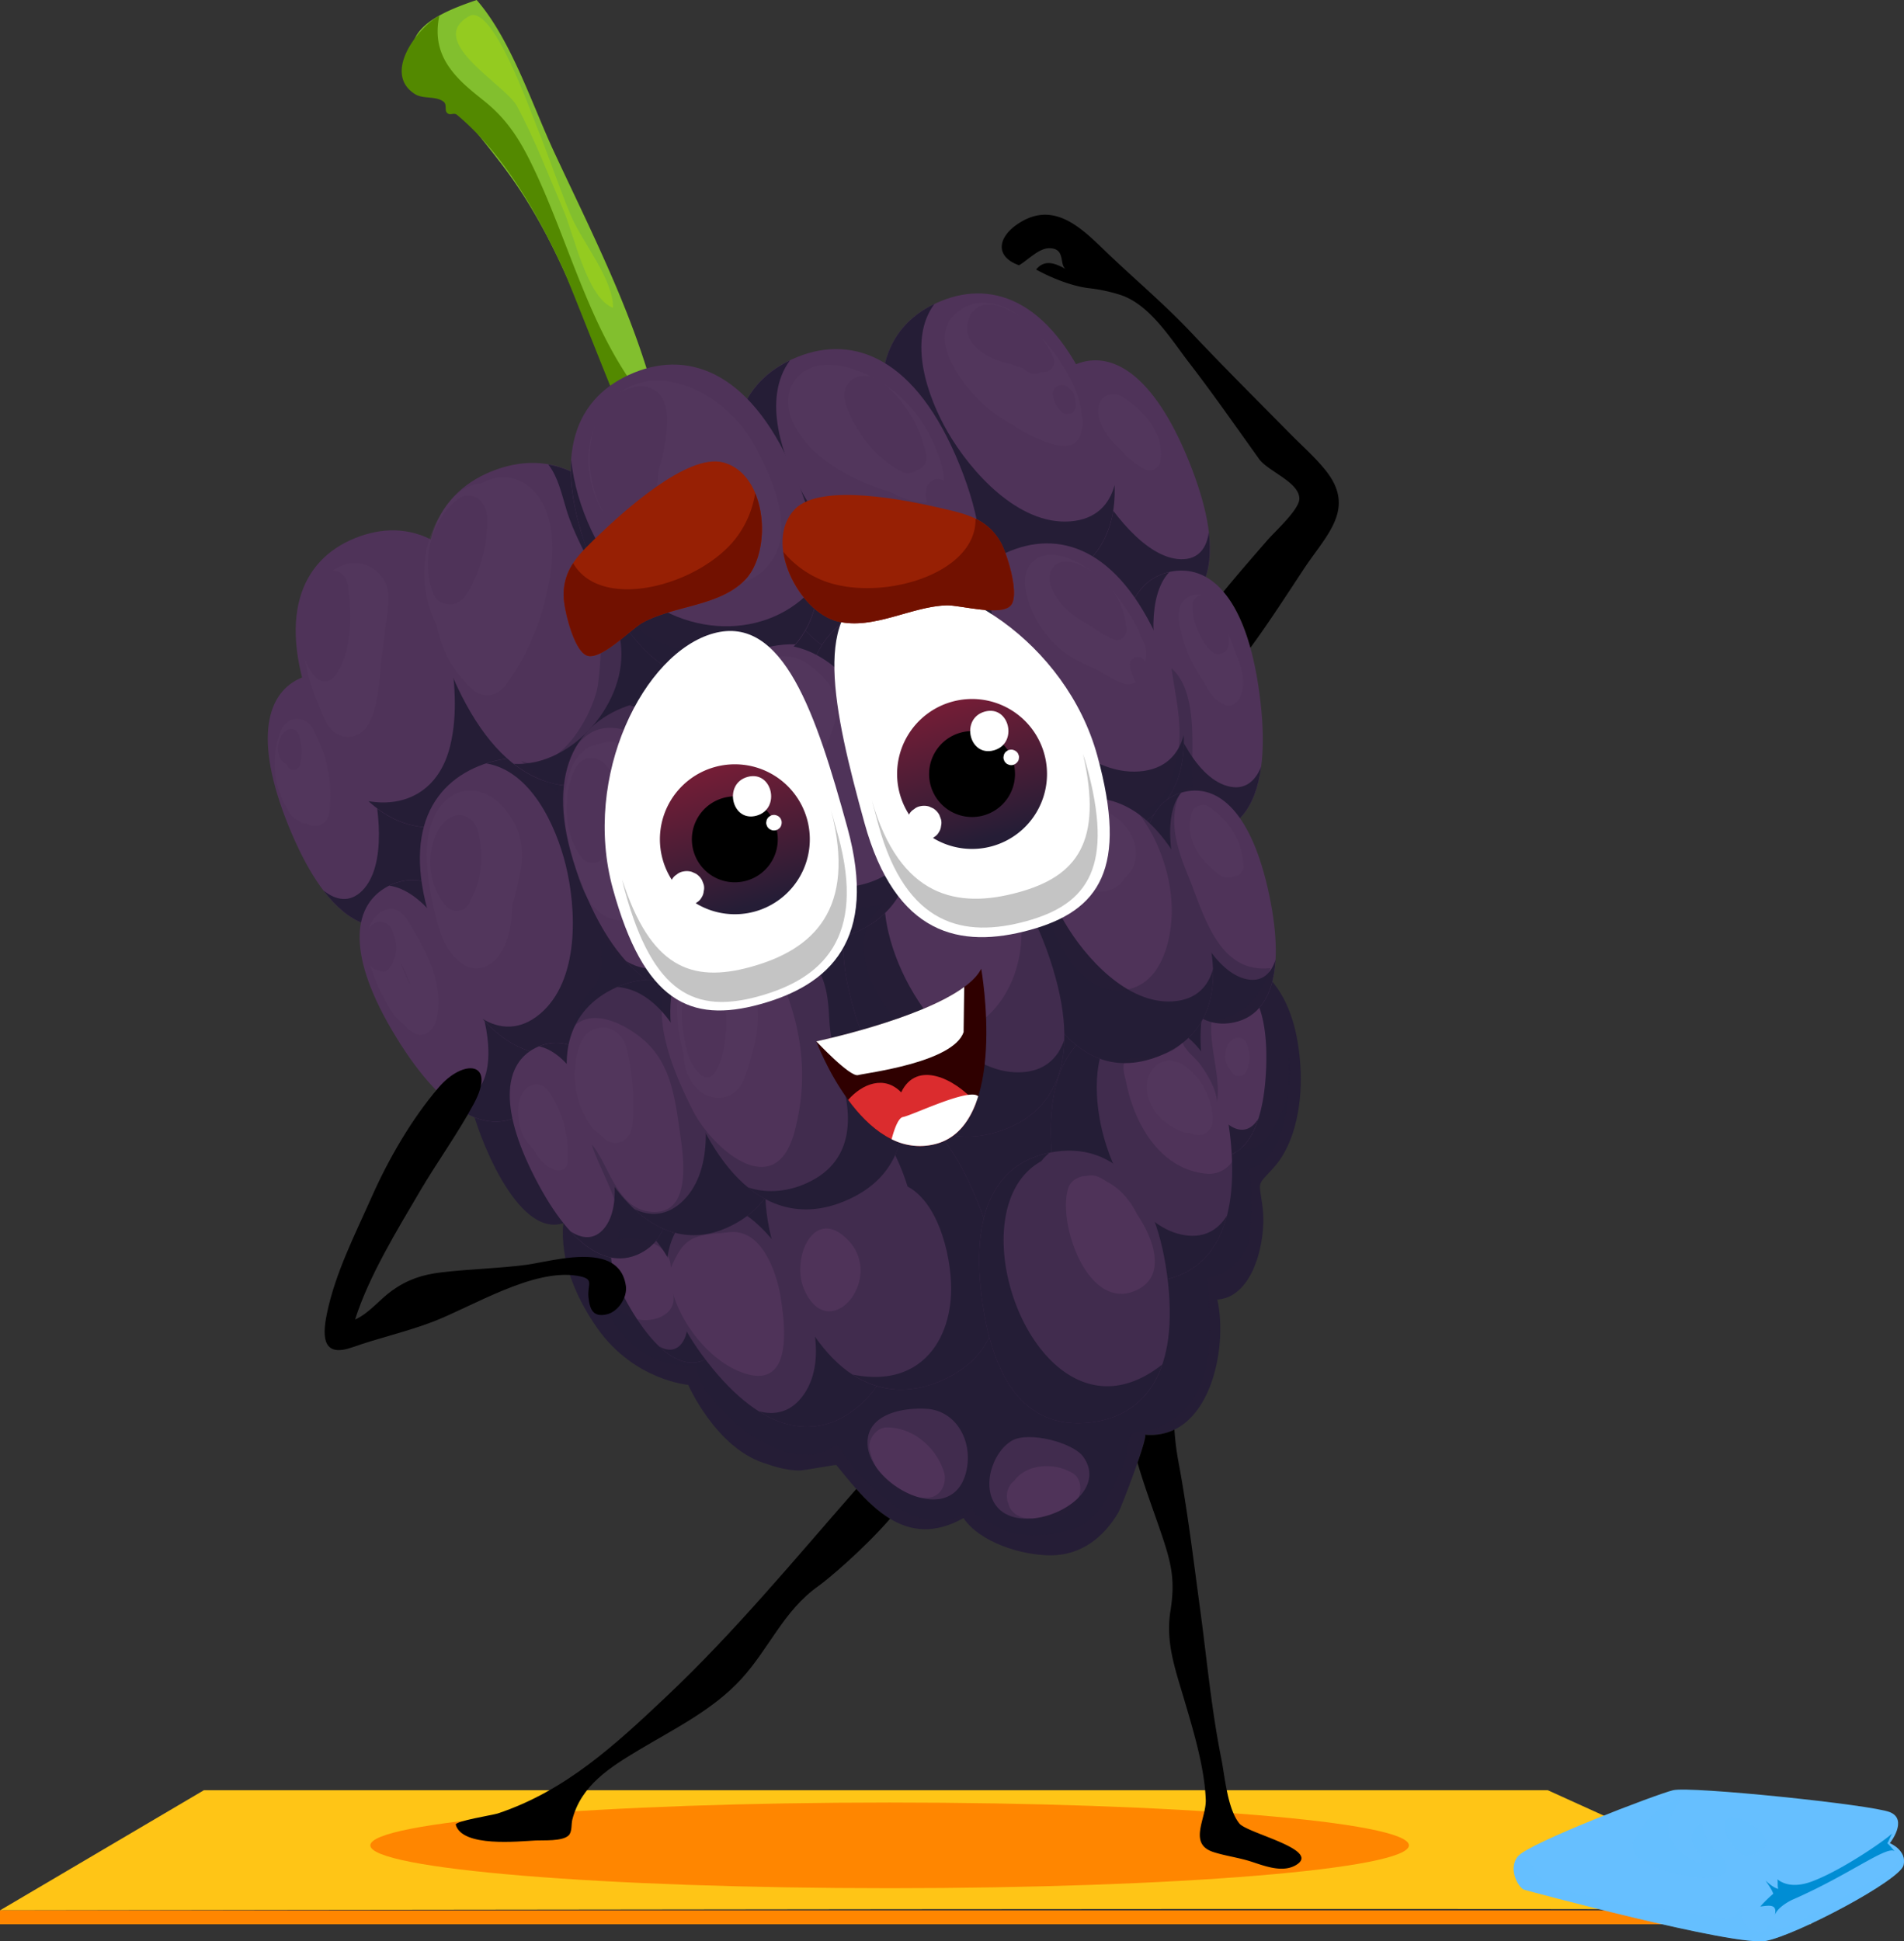 <svg xmlns="http://www.w3.org/2000/svg" xmlns:xlink="http://www.w3.org/1999/xlink" viewBox="0 0 1418.44 1445.92"><rect x="0" y="0" width="1418.44" height="1445.92" fill="#333333" stroke="none"/><defs><style>.cls-1{isolation:isolate;}.cls-2{fill:#82bf2e;}.cls-3{fill:#538900;}.cls-4{fill:#a2d517;opacity:0.56;}.cls-23,.cls-4,.cls-8,.cls-9{mix-blend-mode:screen;}.cls-5,.cls-7{fill:#251d36;}.cls-6,.cls-9{fill:#4f3359;}.cls-22,.cls-7{mix-blend-mode:multiply;}.cls-7{opacity:0.32;}.cls-8{fill:#593e62;opacity:0.33;}.cls-10{fill:#fff;}.cls-11{fill:#972004;}.cls-12{fill:#721100;}.cls-13{fill:#c4c4c4;}.cls-14{fill:url(#Безымянный_градиент_105);}.cls-15{fill:url(#Безымянный_градиент_105-2);}.cls-16{fill:#2f0000;}.cls-17{fill:#db2c2e;}.cls-18{fill:#ffc516;}.cls-19{fill:#ff8600;}.cls-20,.cls-22,.cls-23{fill:#66bfff;}.cls-21{fill:#008dd4;}.cls-22,.cls-23{opacity:0.37;}</style><linearGradient id="Безымянный_градиент_105" x1="659.06" y1="622.35" x2="659.06" y2="514.58" gradientTransform="matrix(0.96, -0.27, 0.27, 0.96, -238.19, 254.2)" gradientUnits="userSpaceOnUse"><stop offset="0" stop-color="#251d36"/><stop offset="1" stop-color="#751d36"/></linearGradient><linearGradient id="Безымянный_градиент_105-2" x1="842.39" y1="622.36" x2="842.39" y2="514.59" xlink:href="#Безымянный_градиент_105"/></defs><g class="cls-1"><g id="Слой_2" data-name="Слой 2"><g id="_Layer_" data-name="&lt;Layer&gt;"><path class="cls-2" d="M482.09,346.78a15.74,15.74,0,0,1-1.46.61C444.1,270.87,426,190.47,373.46,122c-16.15-21.09-32.84-41-49.36-60.4-7.85-9.24-19-16.9-16.28-29.12C311.78,14.88,340,5.25,355.09,0c25.57,29.18,41.35,78.12,57.73,113.26,30.77,66,64.1,130.23,79.55,201.22.67,3.13,5.2,8.59,4.83,11.85C496.31,334.18,488.86,343.52,482.09,346.78Z"/><path class="cls-3" d="M492.37,314.48c-.31-1.42-.67-2.82-1-4.23-.39-.36-.81-.64-1.2-1-48.78-51.86-63.38-123.45-93.57-185.9C387.26,104,377.76,88.94,361,75.45c-9.83-7.89-19.53-15.38-26.71-25.91-8.74-12.82-9.55-25.31-7-37.89C311,20.73,284.84,54.7,309.13,70.08c6.15,3.89,15.32,1.19,21.23,5.59,3,2.23.49,6.54,2.86,8.57s4.87-.67,7.3,1.36c35.46,29.67,60.94,75.26,79.87,116.74,5.57,12.17,57.4,146,60.24,145a15.74,15.74,0,0,0,1.46-.61c6.77-3.26,14.22-12.61,15.11-20.45C497.57,323.07,493,317.61,492.37,314.48Z"/><path class="cls-4" d="M350.61,11.44c-35.39,18.44,25.76,51.33,34.55,67.63,13.22,24.56,23.77,52.19,34.76,77.84,7.46,17.4,17.6,65.53,36.85,72.37-.18-22.18-23.06-48.66-31.73-69.34-8.93-21.39-16.17-43.56-24.85-64.9C394.12,80.13,368.06,6.21,350.61,11.44Z"/><path class="cls-5" d="M425.11,547c-10,24-13.28,48.16-20,72.5-5.8,20.93-20.59,40-30.16,59.68-21.45,44.2-35.14,92.87-24.48,142C355.42,844,384.91,922.5,419.69,911c-2.72,27.74,9.65,56.1,25.44,78.45,27.42,38.74,67.57,42,67.57,42s20,45.76,55.7,58c9.21,3.17,17.51,5.73,27.47,5.78,2.88,0,26.89-4.45,27.2-4.08,24.18,30.12,51.53,63.8,94.71,39.53,12.47,18.33,43.52,27.73,64.82,27.76,22.71,0,39.63-13.27,50.7-32.19,2.14-3.64,22.64-57.42,19.58-57.72,48.27,4.48,62.24-64.35,54-100.58,27.66-1.92,36.55-45.54,33.83-67.83-2.67-21.95-5-15.83,8.21-30.52,17.05-18.93,21.48-50.94,19.86-75.51C967.24,771,962,747,946.36,729.3c-5.8-6.54-14.26-9.76-19.85-15.46-25.58-26.14-18.26-76.11-25.4-108.88-8.27-38.11-23-75-44.27-107.73C813.19,430,742.35,385.51,661.3,383.83,548.24,381.46,468.61,442.88,425.11,547Z"/><path class="cls-6" d="M522.75,945.42c23.45,38.37,19.09,57.23,4.83,66s-34,2.38-56.48-34.4c-22.05-36.08-19.1-57.23-4.83-66S500,908.23,522.75,945.42Z"/><path class="cls-5" d="M468.24,910c14.39,1.94,27.19,21.46,33.81,35.42,7.62,16.08,15.19,42,6.14,54.7-4.56,6.4-10.9,6.21-17.1,2.73,14.18,13.39,26.64,14.57,36.49,8.55,14.26-8.72,18.62-27.58-4.83-66C501.05,909.92,482.3,902.94,468.24,910Z"/><path class="cls-6" d="M630.09,934c44.76,57.83,35.36,93.52,6.81,115.63s-67.35,19.82-110.23-35.58c-42.07-54.36-35.36-93.53-6.81-115.63S586.73,878,630.09,934Z"/><path class="cls-5" d="M523.81,895.63c28.37-3.1,52.86,25.89,65.37,47.81,14.39,25.24,28.28,68,9.83,94.92-9.25,13.53-21.76,16.09-33.87,12.71,27.44,17.44,52,13.84,71.76-1.43,28.55-22.11,38-57.8-6.81-115.63C588.69,880.52,551.93,876.65,523.81,895.63Z"/><path class="cls-6" d="M728.38,895.37c32.44,80.19,10.32,117.85-29.3,133.88s-83.05,1-114.14-75.84C554.43,878,574.61,835.56,614.23,819.53S696.94,817.67,728.38,895.37Z"/><path class="cls-5" d="M619.63,817.63c29.87,5,47.91,38.38,56.52,66.12,24.72,13.12,33.62,57.22,32.34,80.84-1,19.42-8.18,39.79-24.62,51.43-14.56,10.33-31.94,11.11-48.73,7.78,20.77,13.63,42.89,14,63.94,5.45,39.62-16,61.74-53.69,29.3-133.88C698.36,821.19,657.71,805,619.63,817.63Z"/><path class="cls-6" d="M873.9,793.13c-2.2,51.5,12.65,68,31.79,68.83s35.42-16.52,37.54-65.86c2.06-48.41-12.64-68-31.78-68.82S876,743.24,873.9,793.13Z"/><path class="cls-5" d="M908.87,727.32c-13.33,9.94-15.34,36.62-14.22,54.28,1.28,20.37,8.06,50.53,24.23,58.27,8.12,3.89,14.35.19,18.64-6.74-6.76,21.29-18.63,29.39-31.83,28.83-19.14-.83-34-17.33-31.79-68.83C876,745.49,890.87,728.08,908.87,727.32Z"/><path class="cls-6" d="M783.88,863.4c7,74.38,39,94.44,75.72,91s64.07-32.3,57.33-103.58c-6.62-69.92-39-94.43-75.75-90.95S777.06,791.32,783.88,863.4Z"/><path class="cls-5" d="M836.28,760.51C813,778,815,816.75,821,841.82c6.9,28.88,26.43,70.49,59,77.67,16.34,3.6,27.46-3.23,34.14-14.21C905.85,937.46,885,952,859.6,954.36c-36.73,3.48-68.68-16.58-75.72-91C777.35,794.58,802.07,766,836.28,760.51Z"/><path class="cls-6" d="M308.91,576.94c28.27,69.86,15.92,99.84-10.05,110.35S242,681.9,214.9,615C188.32,549.31,199,515.12,225,504.61S281.53,509.25,308.91,576.94Z"/><path class="cls-5" d="M228.52,503.41c23.23,7.16,39.07,42.91,46.19,67.8,8.19,28.67,13.64,73.54-4.83,92.13-9.27,9.32-19.7,7.28-29-.17,19.74,26,40,31.36,58,24.12,26-10.51,38.32-40.49,10.05-110.35C282.76,512.31,253.68,495.65,228.52,503.41Z"/><path class="cls-6" d="M381.35,719.06c39.27,64.32,32,95.91,8.08,110.53s-57,4-94.65-57.64c-36.93-60.46-32-95.93-8.08-110.53S343.27,656.75,381.35,719.06Z"/><path class="cls-5" d="M290,659.66c24.1,3.26,45.56,36,56.65,59.34,12.77,27,25.46,70.32,10.27,91.68-7.62,10.72-18.23,10.4-28.63,4.57,23.75,22.45,44.63,24.42,61.13,14.34,23.91-14.62,31.19-46.21-8.08-110.53C345,659.58,313.58,647.89,290,659.66Z"/><path class="cls-6" d="M378.49,476.71c32.44,80.2,10.32,117.85-29.3,133.88s-83.05,1-114.15-75.83c-30.5-75.41-10.3-117.85,29.29-133.89S347.05,399,378.49,476.71Z"/><path class="cls-5" d="M329.19,406.76c-4.62,49.69,18.05,100,6.17,148.81-7.95,32.64-32.6,46-60.85,41.16,23.76,21.67,50,23.85,74.68,13.85,39.62-16,61.74-53.67,29.3-133.87C364,441,347.11,418.81,329.19,406.76Z"/><path class="cls-6" d="M471,646.34c32.46,80.2,10.32,117.85-29.28,133.88s-83.05,1-114.15-75.84c-30.5-75.4-10.32-117.84,29.29-133.88S439.54,568.65,471,646.34Z"/><path class="cls-5" d="M362.24,568.6c33.3,5.54,51.92,46.41,59.13,75.37,8.31,33.36,10.43,86.53-19.2,111.28-14.87,12.42-29.94,11.33-42.66,3.62,25.68,28.64,54.84,32.41,82.19,21.35,39.6-16,61.74-53.68,29.28-133.88C441,572.16,400.33,556,362.24,568.6Z"/><path class="cls-6" d="M490.15,433.61c35.29,87.22,11.21,128.15-31.84,145.59S368,580.29,334.19,496.73C301,414.75,323,368.58,366,351.15S456,349.13,490.15,433.61Z"/><path class="cls-5" d="M408.48,345.94c7.32,9.45,9.94,22,13.52,33.72,10.33,33.86,35.75,63.93,40.45,99.35,5.76,43.44-35.85,92.15-79.7,89.93,24.31,19,50.63,20.34,75.56,10.26,43.05-17.44,67.13-58.37,31.84-145.59C467,376.47,438.11,351.08,408.48,345.94Z"/><path class="cls-6" d="M577.67,603.18C610.13,683.37,588,721,548.38,737s-83.05,1-114.14-75.82c-30.51-75.4-10.32-117.85,29.28-133.88S546.23,525.48,577.67,603.18Z"/><path class="cls-5" d="M468.93,525.42c33.28,5.56,51.9,46.43,59.11,75.37,8.32,33.36,10.45,86.53-19.18,111.29-14.88,12.43-30,11.33-42.67,3.62C491.87,744.35,521,748.11,548.38,737c39.61-16,61.75-53.67,29.29-133.86C547.65,529,507,512.79,468.93,525.42Z"/><path class="cls-6" d="M791.67,381.58c28.27,69.86,58,82.82,84,72.31s37.14-43.41,10.05-110.35c-26.57-65.68-58-82.82-84-72.31S764.28,313.91,791.67,381.58Z"/><path class="cls-5" d="M798.33,272.83c-11.72,21.31,1.75,58,13.94,80.85C826.32,380,853.61,416,879.81,416.53c13.16.25,19.21-8.46,20.73-20.28,3.89,32.44-7,50.4-24.9,57.64-26,10.51-55.7-2.45-84-72.31C765.52,317,774.84,284.76,798.33,272.83Z"/><path class="cls-6" d="M837.71,529.78c10.08,74.68,35.68,94.6,63.44,90.85s46.73-32.88,37.07-104.44c-9.49-70.2-35.7-94.6-63.46-90.85S827.93,457.42,837.71,529.78Z"/><path class="cls-5" d="M871.08,426.07c-16.64,17.73-12.66,56.64-6.51,81.77,7.11,29,24.6,70.63,49.86,77.62C927.12,589,935.15,582,939.54,571c-4.27,32.37-19.24,47.08-38.39,49.67-27.76,3.75-53.36-16.17-63.44-90.85C828.37,460.7,845.37,431.8,871.08,426.07Z"/><path class="cls-6" d="M672,358c32.44,80.2,74.53,91.85,114.15,75.83s60.37-57,29.29-133.88c-30.51-75.38-74.55-91.85-114.15-75.83S640.55,280.25,672,358Z"/><path class="cls-5" d="M696.07,226.45c-20.07,27.14-5,69.46,9.93,95.28,17.23,29.75,52.67,69.44,91.18,66.62,19.32-1.42,29.39-12.69,33.17-27.07,1.47,38.44-16.88,61.44-44.21,72.5-39.62,16-81.71,4.37-114.15-75.83C642,283.76,659.91,243.86,696.07,226.45Z"/><path class="cls-6" d="M723.48,544.17C755.93,624.38,798,636,837.63,620S898,563,866.91,486.13c-30.5-75.39-74.54-91.86-114.15-75.83S692,466.47,723.48,544.17Z"/><path class="cls-5" d="M747.55,412.68c-20.06,27.13-5,69.45,9.93,95.27,17.23,29.76,52.67,69.45,91.18,66.63,19.34-1.42,29.41-12.68,33.18-27.07C883.32,586,865,608.94,837.63,620c-39.61,16-81.7,4.37-114.15-75.84C693.46,470,711.39,430.08,747.55,412.68Z"/><path class="cls-6" d="M563,407.63c34.36,84.93,78.91,97.26,120.84,80.29s63.93-60.38,31-141.73C682.55,266.37,635.93,248.93,594,265.9S529.71,325.38,563,407.63Z"/><path class="cls-5" d="M588.49,268.43C567.24,297.16,583.17,342,599,369.29c18.23,31.51,55.76,73.53,96.53,70.53,20.47-1.49,31.13-13.42,35.13-28.64,1.56,40.7-17.86,65-46.82,76.74-41.93,17-86.48,4.62-120.84-80.29C531.21,329.1,550.21,286.85,588.49,268.43Z"/><path class="cls-6" d="M616.79,587.33c32.46,80.21,74.54,91.87,114.15,75.84s60.38-57,29.29-133.88c-30.51-75.38-74.53-91.85-114.14-75.82S585.35,509.64,616.79,587.33Z"/><path class="cls-5" d="M640.88,455.84c-20.08,27.13-5,69.45,9.93,95.27C668,580.87,703.48,620.57,742,617.74c19.33-1.4,29.4-12.67,33.16-27.07,1.48,38.45-16.86,61.43-44.21,72.5-39.61,16-81.69,4.37-114.15-75.84C586.79,513.15,604.72,473.26,640.88,455.84Z"/><path class="cls-6" d="M477.17,836.84c30,58.42,21.64,85.43-.06,96.59s-49.82-.22-78.57-56.19c-28.23-54.91-21.66-85.42.06-96.58S448.08,780.24,477.17,836.84Z"/><path class="cls-5" d="M401.59,779.33c20.75,4.39,37.3,34.19,45.43,55.23,9.37,24.25,17.61,62.76,3.05,80.35-7.33,8.82-16.52,7.87-25.18,2.13,19.18,21,37.21,24.09,52.22,16.39,21.7-11.16,30.08-38.17.06-96.59C449.4,782.8,422.84,770.62,401.59,779.33Z"/><path class="cls-6" d="M560.39,794.08c34.47,67.07,18.2,101.48-14.92,118.51s-72,7.38-105-56.87c-32.4-63.06-18.21-101.49,14.92-118.51S527,729.1,560.39,794.08Z"/><path class="cls-5" d="M459.9,735.12c29.32,2.21,48.71,36.22,57.23,60.79C527,824.21,533,870.2,509.2,894c-11.94,12-25.1,12.19-36.75,6.48,24.54,22.87,50.14,23.84,73,12.1,33.12-17,49.39-51.44,14.92-118.51C528.51,732.05,492,721.17,459.9,735.12Z"/><path class="cls-6" d="M657.55,761.16C690,841.37,667.87,879,628.27,895s-83,1-114.15-75.84c-30.5-75.38-10.32-117.84,29.28-133.86S626.11,683.46,657.55,761.16Z"/><path class="cls-5" d="M548.81,683.42a46.08,46.08,0,0,1,12,3.73c16.5,4.24,32.32,15.39,42.76,27,11.85,13.17,13.33,27.77,14.22,45,.94,17.6,5.78,32.41,10.3,49.31,7,26.06,5.39,53.45-19.81,68.88-15.58,9.52-34.68,12.62-51.11,7C580,903.06,604.79,904.55,628.27,895c39.6-16,61.74-53.67,29.28-133.88C627.53,687,586.89,670.79,548.81,683.42Z"/><path class="cls-6" d="M857,684.89c13.89,65.74,38,81.75,62.38,76.6s39.39-32.31,26.09-95.29c-13.07-61.79-38-81.76-62.4-76.59S843.54,621.21,857,684.89Z"/><path class="cls-5" d="M879.84,590.49c-13.63,16.87-7.53,51.2-.39,73.13,8.21,25.29,26.52,61.17,49.44,65.73,11.5,2.27,18.18-4.42,21.35-14.57-1.65,29.08-14,43.15-30.86,46.71-24.41,5.15-48.49-10.86-62.38-76.6C844.15,624.1,857.36,597.29,879.84,590.49Z"/><path class="cls-6" d="M762.48,718.71c28.94,71.5,66.45,81.9,101.76,67.6s53.83-50.84,26.1-119.35c-27.19-67.2-66.44-81.88-101.75-67.59S734.45,649.45,762.48,718.71Z"/><path class="cls-5" d="M783.94,601.49c-17.89,24.18-4.48,61.91,8.85,84.94,15.36,26.53,47,61.9,81.29,59.39,17.23-1.27,26.21-11.31,29.56-24.14,1.33,34.28-15,54.77-39.4,64.63-35.31,14.3-72.82,3.9-101.76-67.6C735.72,652.59,751.72,617,783.94,601.49Z"/><path class="cls-6" d="M731.56,967.74c10.42,77.07,44.47,96.59,82.52,91.45s65.29-36.22,55.31-110.06c-9.79-72.43-44.46-96.58-82.52-91.44S721.48,893.09,731.56,967.74Z"/><path class="cls-5" d="M775.71,864.88a41.43,41.43,0,0,1,6.09-6.27c-35.36,7.11-59.85,37.85-50.24,109.13,10.42,77.07,44.47,96.59,82.52,91.45,23.4-3.15,42.67-16.17,51.74-42.87C775.64,1087.46,706.81,903,775.71,864.88Z"/><path class="cls-6" d="M639.16,761.71c26.77,79.88,67,93.71,106.46,80.49S807.7,790.34,782,713.8c-25.18-75.09-67-93.72-106.45-80.49S613.22,684.31,639.16,761.71Z"/><path class="cls-5" d="M670.37,635.32c-21.11,25.18-9,67.21,4,93.2,15,29.94,47.08,70.62,84.67,70.17,18.87-.22,29.33-10.58,33.86-24.34-.86,37.45-20.06,58.71-47.28,67.85-39.47,13.22-79.69-.61-106.46-80.49C614.39,687.81,634.2,650.09,670.37,635.32Z"/><path class="cls-6" d="M521.13,619.51c32.45,80.19,74.52,91.85,114.15,75.84s60.38-57.05,29.28-133.88c-30.5-75.39-74.54-91.88-114.15-75.84S489.69,541.81,521.13,619.51Z"/><path class="cls-5" d="M643.49,658.5c-31.18,8.46-65.23-3.81-88.31-25.24-25.43-23.6-48.55-74.45-42.2-113.71-10.55,22.42-10.13,54.8,8.15,100,32.45,80.19,74.52,91.85,114.15,75.84,24.6-10,41.86-29.62,44-61.46A63.69,63.69,0,0,1,643.49,658.5Z"/><path class="cls-6" d="M441.37,420c34.55,85.36,79.34,97.77,121.49,80.71S627.11,440,594,358.19C561.56,278,514.7,260.42,472.55,277.48S407.92,337.28,441.37,420Z"/><path class="cls-5" d="M468.33,435.6c-21-20.58-39.1-57.58-42.79-92.77-1.34,20.56,3.22,46,15.83,77.12,26.18,64.69,58.25,87.41,90.58,87.24,13.16-18.27,38.06-27.95,60.52-27.28,10.09-11.66,16.44-27.05,17.38-46.81C578.23,475.37,512.5,478.85,468.33,435.6Z"/><path class="cls-6" d="M713.08,1061.44c7.2,9.27,9.84,22.56,6.54,35.36-10.79,41.93-71.76,9.66-73.31-20.9-1.15-22.77,26.42-27.71,43.84-26.62A30.92,30.92,0,0,1,713.08,1061.44Z"/><path class="cls-6" d="M766.16,1131.16c-8.52.22-16.46-1.92-21.89-7.21-14.34-14-5.37-42.56,9.84-51.07,12.31-6.9,45.32,1.38,53,12.26C823.33,1108,792,1130.48,766.16,1131.16Z"/><path class="cls-7" d="M729.36,438.65c-6.1,5.58-12.89,13.74-21.57,14.27,11.66,12.1,23.59,24.32,33,38.59,1.23,1.86,2.46,3.78,3.7,5.7A169.4,169.4,0,0,1,729.36,438.65Z"/><path class="cls-7" d="M760.65,525.7a282.6,282.6,0,0,0-16.14-28.49A198.07,198.07,0,0,0,760.65,525.7Z"/><path class="cls-8" d="M255.9,420.94c-14.37,5-23.29,19.23-26.38,33.51a61.17,61.17,0,0,0-1.27,9.71c-.11.45-.27.91-.36,1.38-2.59,12.64-1.26,26,2.06,38.3A167.57,167.57,0,0,0,236.54,523c2.43,6,4.71,13.3,8.71,18.49,4.62,6,12.33,9,19.61,6.26,8.27-3.06,12-11.53,14.14-19.42,3.53-13.11,4-27.38,5.67-40.82q1.24-10.26,2.51-20.53c1-7.83,2.8-16,2.25-23.88A25.16,25.16,0,0,0,255.9,420.94Z"/><path class="cls-8" d="M392.52,361.27c-10.61-7.51-23.18-7.34-34.28-1.12a19.69,19.69,0,0,0-3.45.42c-9.38,2-16.76,8.64-22.35,16.25-19.17,26.12-21.47,60-7.2,88.62a84,84,0,0,0,26.07,47.33c8.85,8.37,19.83,5.48,26.48-3.79a181.83,181.83,0,0,0,26.35-54.84c5.67-19.31,9.54-42.13,5.93-62.12C408,380.36,402.49,368.31,392.52,361.27Z"/><path class="cls-8" d="M499.74,284.34C478,280.51,456.45,288.41,444,316c-18.34,40.84,10.68,86.75,45.82,108.09,24.87,15.11,67.27,21.53,85.95-7.63,16.25-25.4-2.12-64.18-15.15-87.22C548.15,307.15,523.81,288.55,499.74,284.34Z"/><path class="cls-8" d="M461.32,553.36a25.93,25.93,0,0,0-15.33.89,22.71,22.71,0,0,0-3.93.92c-12.87,4.36-18.42,19.16-20.42,31.3-1.87,11.4-1.17,23.16,1,34.46a275,275,0,0,0,8.91,34.2c3.84,11.66,10.6,24,22.62,28.77,18.3,7.29,28.19-12.75,32.3-26.88a165.28,165.28,0,0,0,6.37-35C494.45,598.12,489.69,560,461.32,553.36Z"/><path class="cls-8" d="M373.79,600c-6.48-6.8-15.63-11.86-25.26-11.16-11.14.81-19.76,8.62-24.55,18.27-7.68,15.44-6.57,35.65-4.06,52.2,1.37,9,3.28,18,5.54,26.87,2.16,8.43,5.39,17.12,10.9,24,4.54,5.63,10.14,10.77,17.75,11.11,7.43.36,13.91-4.27,18-10.22,5.78-8.43,8.28-18.2,9.12-28.3.25-2.91.37-5.81.43-8.72,2.13-7.21,3.86-14.53,5.38-21.76,1.87-8.94,2.4-18.25.51-27.22C385.47,615.23,380.63,607.19,373.79,600Z"/><path class="cls-8" d="M305.68,688.79c-3.92-6.54-8.6-13.46-17.44-11.38-6.46,1.53-11.2,7.68-13.26,13.74-4.2,12.44-.07,26.41,4.49,38.2a131.15,131.15,0,0,0,9.33,19.09c2.6,4.38,6,10.1,10.56,13.22,2.9,3.23,6.21,6.49,9.9,8.13,8,3.58,14.12-3.26,15.86-10.42,2.87-11.87,1.21-25.65-2.7-37.1C318.36,710.49,312.08,699.44,305.68,688.79ZM300.93,724c-1-2.4-1.84-4.87-2.69-7.33,1.49,2.77,2.91,5.58,4.21,8.58,1.19,2.76,2.36,5.59,3.4,8.45A88.18,88.18,0,0,1,300.93,724Z"/><path class="cls-8" d="M237.07,551.27c-1.63-3.4-2.78-7.26-5.06-10.29-4.73-6.22-13.17-7.6-19.1-2.13-3.63,3.34-4.91,8.28-6.16,12.89A57,57,0,0,0,205,562a70.31,70.31,0,0,0,2.61,26.48A73.3,73.3,0,0,0,213,600.84a45.3,45.3,0,0,0,3.12,5.29c2,2.89,4.84,4.35,7.77,6.2a7.55,7.55,0,0,0,4.53.87,11.57,11.57,0,0,0,1.83,1.08,10.45,10.45,0,0,0,13-3.75c2.4-3.43,2.45-8.09,2.68-12.13A96.23,96.23,0,0,0,237.07,551.27Z"/><path class="cls-8" d="M611.64,502.78c-6.65-6.32-14.5-12.78-23.95-13.84a34.91,34.91,0,0,0-26.33,8.22c-14.18,12-20.34,31.15-18.35,49.35a81.77,81.77,0,0,0,8.78,28.22c5.1,10,11.29,22.23,23.71,23.72,11.6,1.37,19.61-5.56,24.93-15,1.19-1.58,2.3-3.17,3.28-4.66,4.89-7.38,8.45-15.26,11.77-23.41,3.19-7.82,6.85-16.21,7.68-24.68C624.27,519.42,619.66,510.45,611.64,502.78Z"/><path class="cls-8" d="M691.33,321.82a97.87,97.87,0,0,0-25.25-30.24c-10-8-21.62-14.47-34.05-17.73-13.76-3.62-30.65-3.59-39.78,9.16-8.62,12-5,27.48,2.5,39,7.68,11.82,18.89,20.9,30.79,28.18,11.37,7,23.79,11.79,36.45,15.87,1,.3,1.92.64,2.92,1,9.22,5.09,19.15,8.54,30.05,6.59,4.74-.84,9.53-4.81,8.68-10.22-.6-3.7-.13-7.4-.74-11.12a67.51,67.51,0,0,0-2.67-10.23A125.75,125.75,0,0,0,691.33,321.82Z"/><path class="cls-8" d="M797.43,282.19C788.68,265,775,248.67,760.26,236.3c-14.37-12.05-35.63-16.17-49.77-1.29-14.82,15.56-1.6,38.23,9.16,52.08a109.47,109.47,0,0,0,35,29.49,108.93,108.93,0,0,0,12.77,7.55c7.28,3.61,15.91,7.25,24.06,8,13,1.14,16-11.53,14.75-21.74A84.89,84.89,0,0,0,797.43,282.19Z"/><path class="cls-8" d="M848,304.49a79.77,79.77,0,0,0-7.64-6.07c-4.22-3.06-8.87-6.2-14.35-4.28-9.3,3.28-9.16,13.54-5.9,21.11a51.38,51.38,0,0,0,12.47,17.62c.72.67,1.52,1.35,2.34,2a58.17,58.17,0,0,0,18.17,14.71c4.61,2.4,10.37-1,11.23-5.89C867,328.43,858.73,314.58,848,304.49Z"/><path class="cls-8" d="M850.24,474.61a95.33,95.33,0,0,0-10.65-20.17c-8.27-12.21-18.3-24-30.83-32-6.91-4.4-14.88-8.23-23.14-9.12-10.53-1.13-20.1,4.92-21.72,15.82-1.19,8.07,1.32,16.94,4.35,24.35a75,75,0,0,0,12.3,20.53,78.3,78.3,0,0,0,19.55,16.53c5.79,3.48,12.06,5.93,18.21,8.7,2.71,1.78,5.44,3.51,8.25,5.09,3.32,1.85,6.92,4,10.66,4.94,5.67,1.41,11.61-1.06,13.93-6.64a30.88,30.88,0,0,0,2.23-11.32C854.86,485.27,853.29,479.7,850.24,474.61Z"/><path class="cls-8" d="M729.91,486.64c-10.77-16.2-25.28-30.19-44.43-35.45-8.48-2.33-19.43-3.14-27.44,1.05C647,458,648.25,469.81,651,480c.14.55.34,1.08.5,1.61a23.81,23.81,0,0,0,.8,3.84,32.23,32.23,0,0,0,3.66,7.85,83.21,83.21,0,0,0,41.58,40.36,61.5,61.5,0,0,0,14.94,9c7.9,3.11,18.76,5,26.22-.25,9.49-6.71,7.68-20.34,4.59-29.94C740.31,503.33,735.19,494.6,729.91,486.64Z"/><path class="cls-8" d="M895.73,443.26A14.08,14.08,0,0,0,879.54,451c-2.56,5.58-1.45,11.62-.19,17.35a109.66,109.66,0,0,0,5.16,16.95,112.29,112.29,0,0,0,10.16,19.51c.94,1.44,1.89,2.89,2.88,4.31,3.31,6.75,7.72,12.7,14.62,15.71a7.91,7.91,0,0,0,9.15-2.09c7-8.43,5.3-19.61,1.85-29.18-4.37-12.11-9.15-24.14-13.87-36.13C906.75,451,902.87,445,895.73,443.26Z"/><path class="cls-8" d="M552.83,717.53c-5.38-6.64-12.84-11.79-21.73-11.34-9.69.49-16.75,8-20.66,16.26-6.34,13.41-7,29-5.05,43.47.91,6.79,2.33,13.49,3.83,20.17a51.77,51.77,0,0,0,2.51,12.73c2.48,7,7.49,13.58,14.38,16.76,8.29,3.81,18.34,2.17,24.24-5,4.73-5.76,6.51-14,8.59-20.92a129.51,129.51,0,0,0,5.12-23.92C565.68,749.47,563.5,730.67,552.83,717.53Z"/><path class="cls-8" d="M444.5,765.92c-10,2.72-13.48,13-15.23,22.16a66.37,66.37,0,0,0,12.26,52.26A12.25,12.25,0,0,0,446,843.9a23.94,23.94,0,0,0,6.84,5.87,12,12,0,0,0,12.89-1.11c3.89-3,5.34-7.92,5.65-12.61a183.89,183.89,0,0,0-4.12-53.95C464.84,771.68,455.87,762.8,444.5,765.92Z"/><path class="cls-8" d="M411,816.16c-2.57-4.26-5.71-8.28-11.14-8.42S390,811.58,388,816.42c-3.19,7.7-2.39,17.1-.08,24.89.76,2.59,1.73,5.56,3.57,7.55.27.28.69.69,1,1.06-.07,0,.07.32.27.63a25.46,25.46,0,0,0,2.1,2.58c.84,1,1.78,2.09,2.79,3.1,3.45,6.65,8.26,12.6,15.55,15.12,3.73,1.27,9.26-.24,9.6-5.05A84.1,84.1,0,0,0,411,816.16Z"/><path class="cls-8" d="M695.89,637c-13.3,3.56-22.62,18.56-17.87,32,4.35,12.33,18.41,23.32,30,28.32,10.22,4.38,32.19,4.77,39.29-5.15,5.92-8.29,4.89-20.33.89-29.24C739.71,643.94,716.23,631.59,695.89,637Z"/><path class="cls-8" d="M834.94,611.75a50.2,50.2,0,0,0-16.67-9.91c-3.94-1.39-8-2.38-12.18-1.68A22.34,22.34,0,0,0,793.34,607a26.53,26.53,0,0,0-6.78,20.38c.85,8.08,5.05,15.36,10.18,21.48,4.39,5.21,9.07,11,15.59,13.59a21,21,0,0,0,24.56-6.77c.39-.53.66-1.11,1-1.64a24.91,24.91,0,0,0,5-5.92C850.19,635.9,844.82,620.72,834.94,611.75Z"/><path class="cls-8" d="M918.63,619.43a55.06,55.06,0,0,0-19.06-19c-3.72-2.32-10.18.21-11.53,4.27-3.63,10.76-1.38,21.72,4.82,31.09a64.46,64.46,0,0,0,11,12c2.51,2.25,5,4.64,8.43,5.42a13.33,13.33,0,0,0,7.83-.8,7.55,7.55,0,0,0,2.39-.69,7.31,7.31,0,0,0,3.92-7A56,56,0,0,0,918.63,619.43Z"/><path class="cls-8" d="M884.55,795.3c-6.63-5.32-15.66-8-22.94-2-6.09,5.06-8.2,13.3-6.83,20.92a35.39,35.39,0,0,0,11,19.63,44.77,44.77,0,0,0,8.39,6c3,1.75,6.69,3.65,10.19,3.87a14.43,14.43,0,0,0,1.86,0,18.16,18.16,0,0,0,5.18,1.55,10.54,10.54,0,0,0,11.74-8.32,27.8,27.8,0,0,0-.2-9.32A51.62,51.62,0,0,0,884.55,795.3Z"/><path class="cls-8" d="M923.45,773a7.23,7.23,0,0,0-6.63,2.45,13.08,13.08,0,0,0-2.84,4.32,21,21,0,0,0-1.17,4.88,20.23,20.23,0,0,0-.13,3.48,12.4,12.4,0,0,0,.8,3.14,21.12,21.12,0,0,0,2.31,4.48c.05.06.14.11.19.18a14.76,14.76,0,0,0,1.76,2.85,6.54,6.54,0,0,0,5.67,2.65,6.38,6.38,0,0,0,5.18-3.64,25.8,25.8,0,0,0,2.2-10.74,20.3,20.3,0,0,0-.4-4c-.25-1.16-.49-2.33-.84-3.47-.24-.69-.49-1.36-.7-2.06A6.92,6.92,0,0,0,923.45,773Z"/><path class="cls-9" d="M253.06,426.27c-4.87-2.49-10.06-.39-13.84,3a40.39,40.39,0,0,0-11.58,17.7,61.89,61.89,0,0,0-2.59,25.81c-.14,1.64-.25,3.28-.25,4.93A42.09,42.09,0,0,0,231.07,499c1.85,3.09,4.1,6.43,7.53,7.85,5.42,2.25,10-1.15,12.66-5.63a67.23,67.23,0,0,0,7.68-20.41c3-13.88,2.41-28.42.67-42.41C259,433.6,257.68,428.66,253.06,426.27Z"/><path class="cls-9" d="M360,375.93a1.75,1.75,0,0,1-.16-.27l.46,1s-1.13-2.14-1.21-2.28a11.94,11.94,0,0,0-7.25-4.93c-6.23-1.64-10.88,2.09-15.07,6.12a56.54,56.54,0,0,0-12.3,17.86c-6.76,15.54-7.56,33.78-1.31,49.62a11.21,11.21,0,0,0,9.68,6.79c4.7,1.25,9.29-1,12.61-4.37,2.67-2.73,4.43-6.48,6.13-9.86A96.5,96.5,0,0,0,356,425.42a109.54,109.54,0,0,0,5.84-22.73,116.08,116.08,0,0,0,1-12.37c.14-3.7.14-7.43-1.16-11C361.37,378.57,359.94,375.94,360,375.93Z"/><path class="cls-9" d="M453.27,572.11c-2.64-3.4-6.15-6.54-10.51-7.37-6.87-1.31-12.29,3.39-15,9.18A62.5,62.5,0,0,0,422.61,593c-1.75,15.39.82,32.5,10.35,45.13a10.64,10.64,0,0,0,13.47,3.25,11.6,11.6,0,0,0,5.28-6.23c7.55-3.48,7.82-13.1,8.32-20.31a142.41,142.41,0,0,0,0-22.34C459.4,585.58,457.64,577.72,453.27,572.11Z"/><path class="cls-9" d="M579.92,509.87A16.54,16.54,0,0,0,564,511c-6.15,3.69-10.29,10-12.88,16.57a53.45,53.45,0,0,0-3.42,14.11,40.1,40.1,0,0,0,1.12,18.58c.07.21.19.45.27.67a55.79,55.79,0,0,0,5.35,13.44c1.89,3.34,6.47,5,10.09,4.75a2.09,2.09,0,0,1,.36-.08,13.52,13.52,0,0,0,13.56-3.94c2.81-3,4.23-6.94,5.53-10.78a107.34,107.34,0,0,0,5.1-21.88c.85-7.19,1.58-15.12-.61-22.15A17.14,17.14,0,0,0,579.92,509.87Z"/><path class="cls-9" d="M346,607.64c-5.92-1.84-11,.75-15.21,4.81-5,4.89-7.77,12.85-9.18,19.55a54.09,54.09,0,0,0,.8,24.11,47.87,47.87,0,0,0,4.89,11.6c2.43,4.44,6.24,10.23,11.72,10.57,4.68.31,8.38-1.37,10.64-5.57a8.88,8.88,0,0,0,.83-2.39,44.89,44.89,0,0,0,4-8.45c5.15-14.11,5.15-29,1.28-43.46A15.14,15.14,0,0,0,346,607.64Z"/><path class="cls-9" d="M492.3,295c-11.2-14.71-33.74-4.4-42.05,8-14.67,21.87-13.61,53.13-1.95,76.4.11.35.18.7.3,1.05,1.92,5.59,4.14,11.74,8.76,15.7,5.79,4.95,14.55,4.81,19.65-1.1a23.72,23.72,0,0,0,4.41-8.84,19.38,19.38,0,0,0,1.66-2.81,79.84,79.84,0,0,0,6.17-20.83,92.88,92.88,0,0,0,1.14-10.75c1.45-5.65,2.9-11.32,4.23-17A107,107,0,0,0,497,316.31C497.4,309.13,496.81,300.89,492.3,295Z"/><path class="cls-9" d="M672.43,300.39a98.3,98.3,0,0,0-11.29-12.23c-4-3.7-8.72-7.39-14.33-8.18-6.06-.84-12.38,1.52-15.69,6.78s-2.24,11.18-.18,16.66c7.22,19.26,21.76,37.85,40.18,47.55a10.73,10.73,0,0,0,12-.89,9.23,9.23,0,0,0,6.71-6.73c1.06-4.7-1.23-10.18-2.62-14.64A90.52,90.52,0,0,0,672.43,300.39Z"/><path class="cls-9" d="M705.13,360.15a8.12,8.12,0,0,0-3.23-2.72,8,8,0,0,0-5-.48,9.94,9.94,0,0,0-6.17,5.07,8.3,8.3,0,0,0-.75,2.89,35.48,35.48,0,0,0-.17,4.12,23.32,23.32,0,0,0,1.1,6.29,14.92,14.92,0,0,0,.84,2c1,2,1.79,3.89,3.61,5.26a24,24,0,0,0,5.13,3,7.26,7.26,0,0,0,10.13-7.89,8.23,8.23,0,0,0,.06-1.12A33.49,33.49,0,0,0,705.13,360.15Z"/><path class="cls-9" d="M747.52,229.22c-5.45-2.17-11.38-3.75-17-1.33-6.57,2.81-9.8,9.29-10,16.16-.23,11.49,10.83,19.5,20.31,23.49A61.52,61.52,0,0,0,752.69,271a88.54,88.54,0,0,0,9.71,3.26,13.76,13.76,0,0,0,4.65,3.39,8.71,8.71,0,0,0,7.74-.25,7.74,7.74,0,0,0,.73-.49c.24,0,.46.1.69.11,5.37.58,11.07-4.49,8.62-10.19C777.62,250.07,764.71,236,747.52,229.22Z"/><path class="cls-9" d="M798.83,291.71a14.73,14.73,0,0,0-4.89-4.33,7,7,0,0,0-3.41-.59,6.51,6.51,0,0,0-3.37,1.22,6.72,6.72,0,0,0-2.89,6.16,22.16,22.16,0,0,0,2.28,6.78,12.83,12.83,0,0,0,1.46,2.61l.91,1a25.73,25.73,0,0,0,2,2.17,6.7,6.7,0,0,0,3.17,1.42,7.51,7.51,0,0,0,2.17-.06,4.41,4.41,0,0,0,2.76-.75,4.9,4.9,0,0,0,1.72-2.55,6.71,6.71,0,0,0,.4-5.22c-.06-.18-.14-.33-.2-.49a4.12,4.12,0,0,0,.08-1.56A14.07,14.07,0,0,0,798.83,291.71Z"/><path class="cls-9" d="M750.48,524.9c-7.63-15.65-16.92-31.42-29.14-43.94-6.78-6.95-18.87-10.21-25.84-1.38-7.22,9.15.74,20.22,5.37,28.51a231.41,231.41,0,0,0,16.38,25.48c6.24,8.35,13.11,15.55,23.49,18.25,3.64.95,7.9-1,10.2-3.75,2.61-3.17,2.7-6.66,1.85-10.44A23.71,23.71,0,0,0,750.48,524.9Z"/><path class="cls-9" d="M759.51,571.6c-.17-.43-.34-.85-.52-1.27a6.62,6.62,0,0,0-3.15-3.43l-1.47-.47a4.62,4.62,0,0,0-2.28.09,3,3,0,0,0-1.48.55,4.56,4.56,0,0,0-1.89,1.45c-.28.44-.56.88-.83,1.33a6,6,0,0,0-.53,3c.1.45.17.89.27,1.33,0,.22.07.42.12.64a9.4,9.4,0,0,0,.48,2.17,6.81,6.81,0,0,0,3.27,3.57L753,581a4.83,4.83,0,0,0,2.39-.09,3.33,3.33,0,0,0,1.53-.55,4.89,4.89,0,0,0,2-1.53c.28-.45.57-.9.85-1.37a6.07,6.07,0,0,0,.55-3.11,8.48,8.48,0,0,0-.53-2.11C759.69,572,759.6,571.82,759.51,571.6Z"/><path class="cls-9" d="M814.19,426c-7.93-5.1-21.8-12.41-29.52-3.53-4,4.62-3.18,11.59-.83,16.72a48,48,0,0,0,9.48,13.4c5.56,5.71,12.41,10.05,19.5,13.81a117.82,117.82,0,0,0,16.11,9.66c5,2.5,10.63-1.92,10.29-7.21A55.79,55.79,0,0,0,814.19,426Z"/><path class="cls-9" d="M855.31,497l-1-1.94c-.39-.78-.77-1.56-1.22-2.3a8.5,8.5,0,0,0-.36-.82,6.48,6.48,0,0,0-4.12-2.61,5.73,5.73,0,0,0-5,1.53,5.85,5.85,0,0,0-1.92,4.79,23.53,23.53,0,0,0,1.4,5.7,41.69,41.69,0,0,0,1.66,4.23,6.91,6.91,0,0,0,3.42,3.73,6.52,6.52,0,0,0,8.65-3.2,6.74,6.74,0,0,0,.22-4.92A40.21,40.21,0,0,0,855.31,497Z"/><path class="cls-9" d="M915.38,478a38.62,38.62,0,0,0-3-17.22,41.9,41.9,0,0,0-4.71-8.29,44.9,44.9,0,0,0-3.79-4.35s0-.07-.08-.08c.34.32-.22-.27-.34-.41a22.91,22.91,0,0,0-2.66-2.73,7.65,7.65,0,0,0-12.42,6.49,47.65,47.65,0,0,0,3.54,17.49c2.47,5.85,5.88,12.05,10.74,16.28,1.86,1.62,5.37,2.53,7.7,1.36a17.24,17.24,0,0,0,2.09-1.09,6.49,6.49,0,0,0,1.36-1.36A9.12,9.12,0,0,0,915.38,478Z"/><path class="cls-9" d="M914,483.77a6,6,0,0,0,.55-.86C914.9,482.33,914.7,482.64,914,483.77Z"/><path class="cls-9" d="M913.81,484.1l.18-.33a1.83,1.83,0,0,1-.18.3Z"/><path class="cls-9" d="M292.61,694.42a.35.35,0,0,1,0-.11c-.26-.56-.5-1.13-.81-1.68.25.5.5,1,.77,1.47-.07-.27-.11-.53-.18-.8a10.6,10.6,0,0,0-1.07-2.19,9.86,9.86,0,0,0-2.14-2.37,9.24,9.24,0,0,0-11.15-.37c-4.09,2.85-5.41,8-5.32,12.77,0,1.57.26,3.18.39,4.76.17,1.82.28,3.68.5,5.51.44,3.4.94,6.9,3.71,9.27a9,9,0,0,0,4.94,2.06,5.35,5.35,0,0,0,2.07.88,5.81,5.81,0,0,0,5.48-2,26.22,26.22,0,0,0,2.84-27.22C292.85,695.5,292.85,695.55,292.61,694.42Z"/><path class="cls-9" d="M292.61,694.38a1.18,1.18,0,0,1,0-.21l0-.07c0,.06,0,.14,0,.21S292.61,694.36,292.61,694.38Z"/><path class="cls-9" d="M219.35,543.51a6.34,6.34,0,0,0-6.32.58c-.5.41-.95.83-1.42,1.25a10.29,10.29,0,0,0-2.14,2.7,14.84,14.84,0,0,0-1,2.17,19.6,19.6,0,0,0-1.44,7.85,17.61,17.61,0,0,0,1.69,6.9,9.89,9.89,0,0,0,3,3.3,14.36,14.36,0,0,0,1.92,1.21h0c.06.22.06.44.12.66a5.06,5.06,0,0,0,4.51,3.29c1.83.08,4.19-1,4.81-2.88a34.13,34.13,0,0,0,1.75-11.21,36.9,36.9,0,0,0-1.62-9.4c-.06-.38-.09-.77-.16-1.14A6.67,6.67,0,0,0,219.35,543.51Z"/><path class="cls-9" d="M541,758c-.51-10.31-3-19.94-8.64-25.68-10.68-10.93-20.39,2-23.22,12.25-3.17,11.44-.18,27.23,2.69,38.39C515,795.24,527,812.66,535,794.48,538.88,785.84,541.61,771.34,541,758Z"/><path class="cls-7" d="M874.76,610c0-.87.07-1.75.13-2.62.36-4.62,1.6-12.27,4.42-16.08.42-.55,8.82-9.32,9.29-3.76-2.1-25.18,5.58-70.88-15.82-89.72,2.75,20.4,8.13,40.5,5,61.7-2.37,15.92-10.27,45.56-31.61,43.68,17.71,21.41,28.29,53.06,26.59,80.89-1.3,21-9.44,49-33.68,53-42.3,6.87-64.1-60.16-63.71-91.24.14-12,.56-25.81,7.31-35.86,10.63-15.85,27.66-21.19,45.44-16.8-26.18-16.23-49.8-47.64-63.72-74.37-11.82-22.65-24.76-48.06-27.19-73.81-1.65-17.44,1.7-34,2.27-51-3.07,5.79-2.54,13.92-4.68,20.39-2.22,6.65-6.4,12.61-10.69,18.07-6.47,8.2-13.63,12.63-23.67,13.62,13.65,13.78,29.16,23.21,39.71,40.51C758.26,516.33,787,560,771.87,596.45c-12.56,30.36-44.57,26.27-66.1,8.91-10.33-8.32-18.85-18.73-27.16-29-4.78-5.9-18.87-18-20.61-25.14,3.13,13,13.29,25.14,17.83,38.32s7.65,28.66,4.11,42.12c21-6.67,36.09-8.81,54.45,6.4,13.79,11.39,24.36,29,26.15,47,3.82,38.13-15.55,79.07-55.67,87.24-1.34.26-2.69.46-4,.59-35.82,3.48-67.77-54.62-53.79-85.24,3.29-7.19,11.14-13.11,14.84-19.45-5.69,9.79-30,7.85-38.95,5.33-14.53-4.14-27.86-10.76-39.09-20.95-22.3-20.23-35.84-50-42.32-79-6.54-29.35-14.3-79,19.35-93-12.71,5.29-32.77,7-46.09,4.62-17.06-3.09-38.37-11.2-48.78-25.79-13.54-19-19.33-43.21-33.57-62.13,0,9.77,7.06,20,9.26,29.64,6.37,28.06,7.49,53.24,3.89,81.91-2.7,21.66-28.93,69.55-57.67,57.75,9.26,7.71,18,16.12,26.94,23.49,2.86-18.54,15.4-45.91,36.11-47.81,43-4,70,66.56,79.32,99.19,1.84,6.42,9.32,45.29-1.45,48.67,30.32-9.55,48.6,26.75,57.11,49.55,12.7,34.08,15.42,68.35,5.77,103.77-14.5,53.25-61.49,11.68-75.69-16.52-14.34-28.46-34-73-15.77-103.81-25.54,4.78-44.27-6.46-53.17-31.91-1.19,13,3.85,27-1.86,39-3,6.45-9.24,11.49-12.55,18.27-3,6.13-4.75,12.8-7.82,19,14.06-18.94,40.91-4.76,54.59,7.06,20.9,18.07,23.52,44.64,27.3,70.71,2.47,17,8.4,58.07-19.78,57.44-27.42-.61-32.8-34.65-46.13-50.26,5.58,19.14,27.28,51.57,19.24,71.12,14.36-3.43,39.15,1.55,39.72,20.66,9.06-21.23,15.48-24,36.68-25.77,7.28-.63,11.83-1.9,18.88,1.1,15.26,6.48,23.48,30.44,26,45.62,3.79,22.78,9.52,71.34-28.87,57-24.57-9.16-45.29-36.76-51.31-59.63,4.87,18.5-19,24.46-31.15,18.47-12.41-6.14-20.07-19.66-28.2-30.23,6.52,22.28,17.54,43.84,37.74,56.89,13.63,8.82,24.86,9,39.89,10.19.34,17.17,20.61,35.5,33.08,45.77,18.3,15,49.83,29.49,70.75,12.09,18.25,29.28,67.52,80.33,102.41,45.72-6.87,6.81,25.52,20,28.49,20.53,13.69,2.72,27.92,1.47,41.35-1.73,23.26-5.56,32.13-29.32,41.43-49.27,2.33-5,3-19.08,5.47-22.14s10.58-2.65,14.31-3.78c51-15.19,45.69-72.34,42.67-112.74,15.95-3.5,27.17-14.3,31.53-30,1.53-5.51,3.44-52.34-1.9-51.47,31.56-5.21,31.61-61.75,31.11-84.86,3.51,20.33-3.4,44.73-16.38,61.2-8.46,10.74-19.65,11.9-25.86-1.08,8.74,15-4.49,29.37-18.84,28.15-34.42-2.94-53.91-36.61-60.08-67.91-1-5-4.4-13.77.58-17.45,2.81-2.09,15.7.11,20.39-1.42,7.1-2.34,16.32-4.78,20.88-11.34,1.63,6.06,9.54,11.54,13.3,16.72,5.38,7.42,12.13,18.66,12.46,27.88,2.83-19.82-6-40.82-4.07-60.22,23.32-3,36.78-17.29,43.89-39.41-38.83,4.33-49.57-40-61.28-68.73C879.84,639.41,874.39,624.42,874.76,610ZM691.54,1115.45c-14.55.8-26.77-6-35.91-17.08a14.16,14.16,0,0,1-2.92-5.68A44.55,44.55,0,0,1,647.8,1079c-1.28-7,5.16-15.71,12.53-15.82,19.47-.26,36.84,14.47,42.79,32.74C705.79,1104.17,701.4,1114.91,691.54,1115.45ZM639.65,956.11c-6,20-28.68,32.28-40.75,3.86-9.71-22.84,7.62-62.79,33.1-36.11C641.36,933.66,642.69,945.88,639.65,956.11ZM803.84,1114.3c-6.19,15.94-22.57,20.46-37.15,16.34-6.38.67-14-3.9-15.39-10.47a15,15,0,0,1,1.67-14.65,13.47,13.47,0,0,1,2.53-2.48c9-12.63,29.7-14.42,43.93-5.59C804.84,1100.79,806,1108.89,803.84,1114.3Zm44.45-154.15C811.16,980,787,910.54,796,884.46c1.89-5.48,8-8.6,13.52-8.6a13.39,13.39,0,0,1,9,.79,34.3,34.3,0,0,1,5.83,3.34c9.71,4.93,17.44,13.62,22.4,23.81C860.53,924.09,868,949.6,848.29,960.15Z"/><path class="cls-10" d="M631.23,616.18C654.37,700.26,618.09,733.7,566.12,748s-86.39-1.89-109.53-86,23-176,75-190.28S608.08,532.12,631.23,616.18Z"/><path class="cls-10" d="M643.94,612.69c23.13,84.08,71.42,94.24,123.39,79.94s73.25-45.85,50.11-129.92S707.62,423.29,655.65,437.61,620.79,528.62,643.94,612.69Z"/><path class="cls-11" d="M539,344.47c33.15,9.1,36.45,67.11,15.6,87.91-19.52,19.45-53.06,18.62-76.17,31.55-8.71,4.87-31.37,28.93-41.66,24.15-9.68-4.5-16.83-35.1-16.89-44.4-.13-20.65,11.69-31.27,26.94-45.83C462.85,382.56,512.07,337.07,539,344.47Z"/><path class="cls-12" d="M550.62,397.58C525.41,434.92,448.48,457,427,419.47a41.58,41.58,0,0,0-7.12,24.21c.06,9.3,7.21,39.9,16.89,44.4,10.29,4.78,32.95-19.28,41.66-24.15,23.11-12.93,56.65-12.1,76.17-31.55,13.77-13.72,16.92-43.6,8-65A74.14,74.14,0,0,1,550.62,397.58Z"/><path class="cls-11" d="M592.14,379.25c-23.82,24.78,3,76.33,31.6,83.51,26.71,6.71,55.11-11.16,81.57-11.88,10-.27,41.76,8.8,48.16-.56,6-8.84-3.5-38.78-8.22-46.79-10.45-17.81-26-20.89-46.61-25.59C677.08,373,611.53,359.1,592.14,379.25Z"/><path class="cls-12" d="M609.38,430.8c40.76,19.19,118.16-1.17,117.37-44.43a41.64,41.64,0,0,1,18.5,17.16c4.72,8,14.24,38,8.22,46.79-6.4,9.36-38.19.29-48.16.56-26.46.72-54.86,18.59-81.57,11.88C604.88,458,586.88,434,583.59,411A74,74,0,0,0,609.38,430.8Z"/><path class="cls-13" d="M559.17,720.2c-44.38,12.22-74.68-.08-95.63-65,.63,2.92,1.3,5.83,2.11,8.73,21,76.42,52.31,91.14,99.55,78.13s80.19-43.38,59.16-119.8q-2.61-9.53-5.29-18.81C638.37,677.55,605.76,707.38,559.17,720.2Z"/><path class="cls-13" d="M758.78,664.59c-45.77,12.6-88.3,3.81-109.3-68.45q2.41,9.18,5,18.54c20.68,75.09,63.8,84.16,110.21,71.39s65.43-41,44.76-116c-.78-2.85-1.67-5.66-2.63-8.43C821.79,627,802.39,652.59,758.78,664.59Z"/><path class="cls-14" d="M601.29,610.26a55.84,55.84,0,1,1-68.66-39A55.85,55.85,0,0,1,601.29,610.26Z"/><path d="M578.26,616.6A32,32,0,1,1,539,594.28,31.95,31.95,0,0,1,578.26,616.6Z"/><path class="cls-10" d="M556.92,578.65c-18.35,5.06-11.75,34,6.65,28.88S575.33,573.6,556.92,578.65Z"/><path class="cls-10" d="M581.7,610a5.78,5.78,0,0,0-2.08-2.2l-1.34-.59a5.58,5.58,0,0,0-2.95-.1,4.57,4.57,0,0,0-2.09,1,4.36,4.36,0,0,0-1.56,1.63,4.3,4.3,0,0,0-.72,2.09,4.25,4.25,0,0,0,0,2.21c.19.49.36,1,.55,1.46a5.78,5.78,0,0,0,2.07,2.18l1.36.61a5.89,5.89,0,0,0,2.95.09,4.5,4.5,0,0,0,2.08-1,4.34,4.34,0,0,0,1.56-1.62,6.49,6.49,0,0,0,.7-4.3C582.07,611,581.89,610.52,581.7,610Z"/><path class="cls-10" d="M523,655.6a12.81,12.81,0,0,0-4.65-4.9c-1-.45-2-.91-3-1.35a13.06,13.06,0,0,0-6.6-.21,9.83,9.83,0,0,0-4.64,2.24,9.54,9.54,0,0,0-3.49,3.64,9.65,9.65,0,0,0-1.61,4.66,9.85,9.85,0,0,0,0,5l1.24,3.24a12.81,12.81,0,0,0,4.65,4.9c1,.45,2,.9,3,1.34a13,13,0,0,0,6.6.22,9.84,9.84,0,0,0,4.64-2.25,9.64,9.64,0,0,0,3.5-3.64,9.5,9.5,0,0,0,1.6-4.65,9.67,9.67,0,0,0,0-5C523.86,657.75,523.44,656.68,523,655.6Z"/><path class="cls-15" d="M778,561.62a55.84,55.84,0,1,1-68.66-39A55.85,55.85,0,0,1,778,561.62Z"/><path d="M755,568a32,32,0,1,1-39.31-22.34A32,32,0,0,1,755,568Z"/><path class="cls-10" d="M733.67,530c-18.36,5.06-11.74,33.94,6.67,28.88S752.08,524.94,733.67,530Z"/><path class="cls-10" d="M758.46,561.37a5.69,5.69,0,0,0-2.09-2.18l-1.34-.61a6,6,0,0,0-2.95-.1,4.43,4.43,0,0,0-2.08,1,4.31,4.31,0,0,0-1.58,1.62,4.71,4.71,0,0,0-.72,2.08,4.4,4.4,0,0,0,0,2.22c.19.48.36,1,.54,1.45a6,6,0,0,0,2.08,2.2c.45.18.91.39,1.36.59a6,6,0,0,0,2.95.1,6.48,6.48,0,0,0,3.64-2.63A4.18,4.18,0,0,0,759,565a4.29,4.29,0,0,0,0-2.22C758.82,562.34,758.63,561.86,758.46,561.37Z"/><path class="cls-10" d="M699.78,606.94a12.88,12.88,0,0,0-4.65-4.9l-3-1.34a12.91,12.91,0,0,0-6.59-.22,9.8,9.8,0,0,0-4.65,2.26,9.51,9.51,0,0,0-3.5,3.62A14.7,14.7,0,0,0,675.8,616l1.24,3.25a12.73,12.73,0,0,0,4.65,4.9c1,.44,2,.89,3,1.35a13,13,0,0,0,6.61.2,9.75,9.75,0,0,0,4.64-2.25,9.59,9.59,0,0,0,3.51-3.64,9.9,9.9,0,0,0,1.61-4.65,9.7,9.7,0,0,0-.07-5C700.61,609.11,700.2,608,699.78,606.94Z"/><path class="cls-16" d="M608.14,775.65S715.06,753.25,731,721.54c0,0,20.72,116.84-34.32,130.6S608.14,775.65,608.14,775.65Z"/><path class="cls-17" d="M631.86,819.2c15.25,20.78,37.32,39.81,64.8,32.94,15.3-3.82,24.74-15.64,30.41-30.67-15.86-18.39-44.3-32-55.7-7.86C658.86,800.6,642.35,807.2,631.86,819.2Z"/><path class="cls-10" d="M728.76,816.53h0c-6.62-6.59-49.13,14.22-56.06,15.43-3.41.59-6.36,8.58-8.47,16.53a46.39,46.39,0,0,0,32.43,3.65C713.6,847.91,723.35,833.89,728.76,816.53Z"/><path class="cls-10" d="M639.22,800.75c6-1.64,70.8-9.29,78.64-32l.45-33.65c-33,24.32-110.17,40.51-110.17,40.51S633.23,802.41,639.22,800.75Z"/><path class="cls-18" d="M151.87,1333.38H1153.08s203.08,91.87,195.83,89.47S0,1422.85,0,1422.85Z"/><path class="cls-19" d="M1049.62,1374.44c0,17.62-173.2,31.91-386.85,31.91s-386.88-14.29-386.88-31.91,173.21-31.9,386.88-31.9S1049.62,1356.83,1049.62,1374.44Z"/><path d="M448.76,937.83c-17.69-5-43.95,2.58-57.12,4.28-21,2.7-42.17,3.09-63.17,5.6-13.8,1.64-24.93,5.34-36.39,13.51-9.33,6.66-17.14,17-27.55,21.59,10.15-32.08,31.33-66.68,48.35-95.61,12.92-22,28-42.62,40.13-65.16,17.07-31.78-7.77-33.61-26.19-12.13-20.23,23.58-37.58,53.7-50.11,82-12.44,28.05-27.06,56.5-33.24,86.8-3.85,18.76-2.09,32.26,19.11,24.74,19.73-7,40.39-11.52,59.9-19,29.33-11.24,74.65-39.78,107.65-34.22,13.4,2.24,7.25,5.94,8.29,16.06,1,9.71,3.87,14.75,13.39,12.72,8.87-1.9,15.65-12.92,14.46-21.21C464.62,946.22,457.81,940.37,448.76,937.83Z"/><rect class="cls-19" y="1422.85" width="1349.11" height="10.36"/><path class="cls-20" d="M1136,1407.64c-4.09-.45-13.32-15.44-5-25.21s102.45-45.9,115.38-49.06,147.69,10.74,161.54,16.33,0,23.12,0,23.12,12.91,5.22,10.15,16.47-79.38,51.81-102.46,56.3S1136,1407.64,1136,1407.64Z"/><path class="cls-21" d="M1320.79,1420c-2.18-1.13-5.93-.38-9.43,0a101.29,101.29,0,0,1,9.69-9.52c-1.19-3.48-3.79-6.73-5.67-9.82,1.91,1.91,5.89,5.37,9.39,6.21-.75-2.15-.13-4.8-.63-7.16,4.28,3.53,12.73,6.69,26.59,1.29,22.41-8.69,53.07-30,58.93-35.39-1.38,2.22-2.17,5-3.64,7.25,2,1.73,4,4.46,5.72,6.1-5.39-5.11-33.79,17.38-76.25,35.89-2.89,1.26-12.35,6.53-13.39,12.19C1323.19,1422.85,1322.47,1420.85,1320.79,1420Z"/><path class="cls-22" d="M1418.06,1389.29a11.71,11.71,0,0,0-1-8.59c-1.53,2.9-2.59,6.74-5.48,9-5.65,4.58-12.38,8-18.61,11.74-11.47,6.87-23.21,13.6-35.14,19.67-8.67,4.4-17.81,10.88-26.9,14.22a14,14,0,0,1-8.32.57c-1.93-.43-2.3-2.33-4.71-1.33-2.85,1.16-.65,4.17-6.06,4.09-11.15-.19-16.44-8.85-12.41-18.92a12.71,12.71,0,0,0-4.93,3.54c-.59.74-1.73,3.56-1.91,3.72-4,3.48-10,1.51-15,.65-25.52-4.4-51.1-7.07-76.56-12.14-16.55-3.29-43.73-5.9-55.59-19.91-3.63-4.29-3.13-8.41-9.22-10a14,14,0,0,1-5.56-2.73c-7.58,9.78,1.36,24.26,5.39,24.69,0,0,156.53,42.43,179.6,37.95S1415.29,1400.51,1418.06,1389.29Z"/><path class="cls-23" d="M1226.49,1387.75c-8.1-4.49-13-10.61-8.77-18.76,4.86-9.33,22.25-29.19,34.19-28.08-5.37,8.4-11.74,16.17-7.87,26.72a28.89,28.89,0,0,0,10,13.24c3,2.15,9.68,7,13.51,6.49.9-5.2-3.58-8.27-5.62-12.52-3.16-6.58-1.1-14.73,6.48-17.28.71,7.82,3.15,13.08,8.41,19.38,2.9,3.48,12.5,11.16,9.19,16.5s-16.72,5.3-21.88,4.75C1257.58,1397.48,1238.53,1394.42,1226.49,1387.75Z"/><path class="cls-23" d="M1299.9,1382.35c-5.28-2.92-11.05-9.19-13.32-14.86-2-5.12-3-14,3.9-14,7.2,0,18.85,7.65,23.12,13C1320.4,1375.05,1311.75,1381.37,1299.9,1382.35Z"/><path d="M987.85,350.73c-7.92-10-17.55-18.37-26.48-27.43-24.71-25.05-49.67-49.87-73.82-75.47-20.59-21.81-42.43-40-64-60.7-16.61-16-36.34-36.15-61.07-22.9-18.34,9.83-23.29,26.18-3.34,33.34,6.43-3.65,14.46-12.55,22.28-12.67,13-.19,7.27,12.59,12.8,15.64-7.65-4.23-15.74-7.84-22.36.2,11.38,6.29,27.2,12.66,40.22,14a122.3,122.3,0,0,1,21.57,4.59c22.71,6.79,38.57,33.18,52.22,50.86,13.44,17.43,26.21,35.35,39,53.27q6.55,9.19,13.11,18.39c6.68,9.3,30.18,17.25,30,29.74-.14,8-18.26,24.38-23.43,30.33-11.13,12.78-22.33,25.63-33.13,38.79,8,9.27,14.9,22.9,20.12,41.73,14-19.08,26.84-39.09,39.84-58.76C987.85,398.72,1010.42,379.22,987.85,350.73Z"/><path d="M923.32,1358.17c-6.65-8.18-9.35-23.38-11.43-36.23-.72-4.48-1.36-8.68-2.06-12.19-7.31-36.24-10.64-73.11-15.57-109.7-5.1-37.78-9.6-75.42-16.64-112.88a204.1,204.1,0,0,1-2.7-22.36,41,41,0,0,1-22,3.76c1.28.13-1.58,9.64-5.48,20.89,5.31,18.44,12.24,36.48,18.32,54.61,7.36,21.82,9.68,34,6.17,56-3.6,22.55,3.27,42.25,9.68,63.82,7,23.64,15.69,51.77,16.66,76.52.54,13.9-13.43,32.82,5.65,39,8.9,2.89,19,4.14,28.49,7.22,10.16,3.32,23.21,8.4,33.16,2.44C984.66,1377.64,929.32,1365.56,923.32,1358.17Z"/><path d="M637.93,1109c-45.83,52.32-90.92,106.88-141.36,154.47-38.12,36-75.23,70.39-125.79,87.23-3.47,1.15-32,5.67-31.25,8.37,4.84,17,46.74,12.36,59.58,11.74,5.73-.28,20,.75,24.56-3.83,2.65-2.67,1.81-8.27,2.72-11.78,6.51-25.45,28.1-38.92,49.37-51.68,26.48-15.87,55.27-29.84,76.42-52.92s31.39-50.83,57.68-69.42c6.78-4.78,33.22-27,53.22-50C654,1125.69,645.69,1117.75,637.93,1109Z"/></g></g></g></svg>